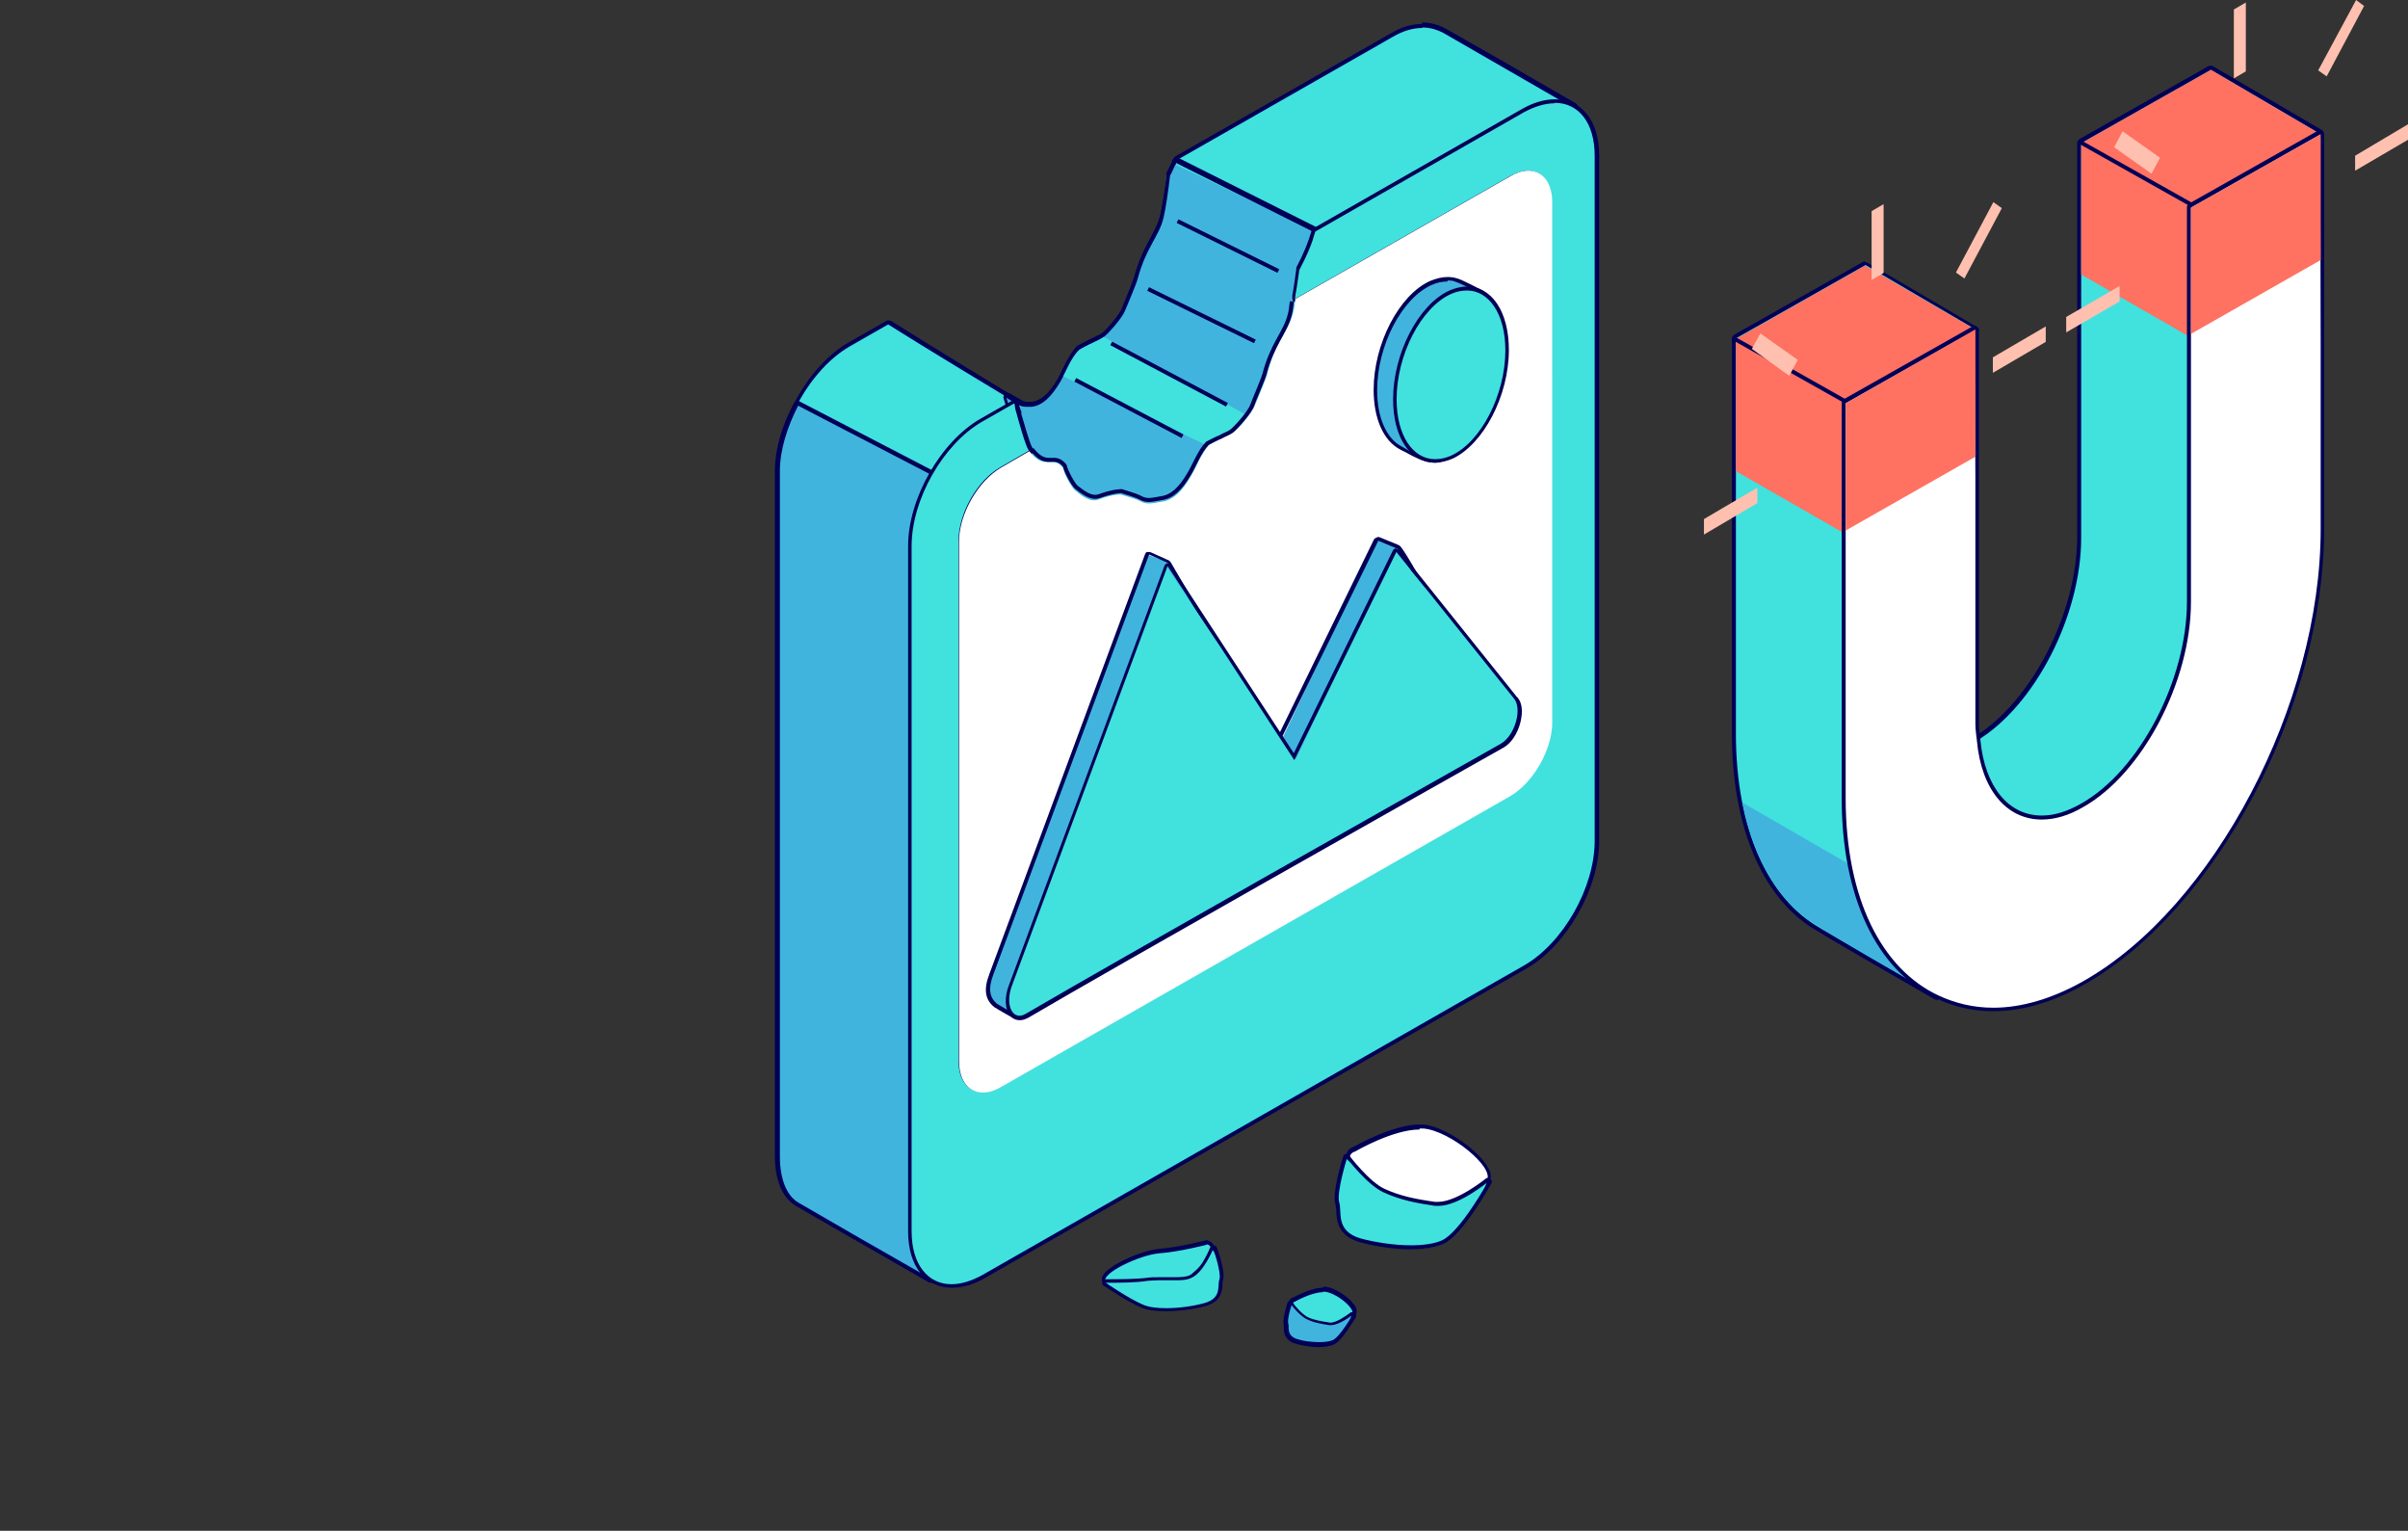<?xml version="1.0" encoding="UTF-8"?> <svg xmlns="http://www.w3.org/2000/svg" id="Calque_1" data-name="Calque 1" viewBox="0 0 48.26 30.67"><rect x="0" y="0" width="48.26" height="30.67" fill="#333333" stroke="none"/><defs><style> .cls-1 { fill: none; } .cls-1, .cls-2 { stroke: #000056; stroke-linejoin: round; stroke-width: .08px; } .cls-3 { fill: #fff; } .cls-4 { fill: #ff7161; } .cls-5 { fill: #41e1de; } .cls-2 { fill: #41b4cd; } .cls-6 { fill: #000056; } .cls-7 { fill: #ffc0af; } .cls-8 { fill: #41b4de; } </style></defs><g><g><path class="cls-5" d="M18.66,25.66c-1.05-.59-1.85-1.06-2.62-1.5-.32-.18-.46-.53-.46-1v-13.73c0-.94.64-2.07,1.43-2.52l.77-.44c.67.4,2.48,1.5,2.55,1.54.12.07.16.1.24.1.29-.04.46-.18.64-.49.04-.06.07-.13.1-.2.08-.16.16-.33.28-.45,0,0,.03-.02.2-.1l.16-.08s.09-.04.13-.07c.07-.04.36-.36.42-.52l.07-.18c.07-.16.15-.37.17-.45.09-.36.22-.58.33-.78.08-.15.16-.29.2-.45.05-.21.08-.46.12-.76.06-.19.1-.27.13-.35l4.35-2.53c.22-.12.42-.19.61-.19.17,0,.33.05.5.14l2.56,1.47-2.2,13.22c0,.93-.64,2.06-1.43,2.51l-9.21,7.8s-.02,0-.02,0c0,0-.01,0-.02,0Z"></path><path class="cls-6" d="M28.5.55c.17,0,.33.05.48.14.42.24,1.65.95,2.55,1.47l-2.22,13.18c0,.93-.63,2.04-1.41,2.49l-9.22,7.8c-1.07-.61-1.89-1.08-2.68-1.54-.25-.14-.38-.49-.38-.93v-13.73c0-.93.63-2.04,1.41-2.49l.77-.44c.63.4,2.45,1.5,2.52,1.54.11.07.16.1.26.1.03,0,.06,0,.11,0,.22-.03.39-.2.57-.5.11-.19.21-.48.38-.64.01-.01.23-.12.25-.13.08-.04.16-.07.23-.12.08-.05.37-.37.44-.54.04-.1.22-.52.25-.63.17-.64.43-.85.52-1.23.05-.22.09-.51.13-.84.06-.12.1-.21.14-.31l4.31-2.46c.22-.13.42-.18.6-.18M28.5.48c-.2,0-.41.06-.63.19l-4.31,2.46s-.02.02-.03.03l-.03.06c-.03.08-.07.15-.12.25,0,0,0,.02,0,.03v.08c-.05.3-.08.55-.13.75-.04.16-.11.29-.19.44-.11.2-.23.43-.33.79-.02.07-.1.27-.16.42-.04.09-.07.17-.08.2-.06.15-.34.46-.4.5-.04.03-.09.05-.13.07-.03.02-.07.03-.1.05-.01,0-.05.02-.08.04-.16.08-.17.09-.19.1-.12.12-.21.3-.29.46-.03.07-.07.14-.1.2-.17.29-.33.43-.51.46-.04,0-.07,0-.1,0-.07,0-.1-.02-.18-.07l-.04-.02c-.06-.03-1.88-1.14-2.51-1.54-.01,0-.03-.01-.04-.01-.01,0-.03,0-.04,0l-.77.44c-.8.46-1.45,1.6-1.45,2.55v13.73c0,.49.15.84.42,1l.29.17c.7.41,1.45.83,2.39,1.37.01,0,.02,0,.04,0,.02,0,.03,0,.05-.02l9.22-7.8c.79-.45,1.44-1.59,1.44-2.54l2.21-13.17s0-.06-.04-.08l-1.42-.82-1.14-.65c-.17-.1-.34-.15-.52-.15h0Z"></path></g><g><path class="cls-8" d="M21.54,10.89c-.27-.05-1.07-1.81-1.4-2.92l.18.03c.14.08.17.1.25.1.29-.04.46-.18.64-.49.04-.06.07-.13.1-.2.08-.16.16-.33.28-.45,0,0,.03-.02.2-.1l.16-.08s.09-.04.13-.07c.07-.04.36-.36.42-.52l.07-.18c.07-.16.15-.37.17-.45.09-.36.22-.58.33-.78.08-.15.16-.29.2-.45.05-.21.08-.46.12-.76.06-.17.08-.24.11-.3l3.2,1.52c.03.21.12,4.5-.84,5.16-.92.63-3.68.95-4.22.95,0,0-.08,0-.11,0Z"></path><path class="cls-6" d="M23.56,3.26l3.13,1.57s.11,4.44-.85,5.09c-.89.61-3.59.94-4.2.94-.04,0-.08,0-.1,0-.23-.04-1.03-1.71-1.37-2.89.07.04.13.08.14.08.11.07.16.1.26.1.03,0,.06,0,.11,0,.22-.03.39-.2.57-.5.11-.19.21-.48.38-.64.01-.01.23-.12.25-.13.08-.04.16-.07.23-.12.08-.05.37-.37.44-.54.04-.1.22-.52.25-.63.17-.64.43-.85.52-1.23.05-.22.09-.51.13-.84.05-.09.08-.17.12-.25M23.56,3.18s-.02,0-.03,0c-.02,0-.03.02-.04.04v.03c-.04.07-.07.13-.11.21,0,0,0,.02,0,.03v.08c-.05.3-.08.55-.13.75-.04.16-.11.29-.19.44-.11.2-.23.43-.33.79-.02.07-.1.27-.16.42-.04.09-.07.17-.08.2-.06.15-.34.46-.4.5-.04.03-.09.05-.13.07-.03.02-.07.03-.1.05-.01,0-.04.02-.08.04-.16.08-.17.09-.19.1-.12.12-.21.3-.29.46-.03.07-.07.14-.1.2-.17.29-.33.43-.51.46-.04,0-.07,0-.1,0-.07,0-.1-.02-.18-.07l-.04-.02-.14-.08s-.03-.01-.04-.01c-.02,0-.03,0-.05.02-.02.02-.03.05-.03.08.31,1.07,1.12,2.89,1.43,2.94.02,0,.06,0,.11,0,.55,0,3.32-.32,4.25-.95.97-.67.88-4.98.88-5.16,0-.03-.02-.05-.04-.07l-3.13-1.57s-.02,0-.03,0h0Z"></path></g><path class="cls-5" d="M22.11,6.76c-.08.05-.16.08-.23.12-.02,0-.24.12-.25.13-.14.14-.23.35-.32.53l3.47,1.67.65-.65-3.31-1.81s-.01,0-.01.01Z"></path><g><path class="cls-8" d="M18.66,25.66c-1.05-.59-1.85-1.06-2.62-1.5-.32-.18-.46-.53-.46-1v-13.73c0-.41.13-.87.37-1.33l3.98,2.03-.1,14.57-1.12.96s-.02,0-.02,0c0,0-.01,0-.02,0Z"></path><path class="cls-6" d="M15.98,8.12l3.93,2.04-.12,14.54-1.1.94c-1.07-.61-1.89-1.08-2.68-1.54-.25-.14-.38-.49-.38-.93v-13.73c0-.43.15-.89.37-1.32M15.98,8.04s-.05.01-.07.04c-.25.47-.38.94-.38,1.35v13.73c0,.49.15.84.42,1l.31.18c.7.4,1.44.83,2.37,1.36.01,0,.02,0,.04,0,.02,0,.03,0,.05-.02l1.1-.94s.03-.04.03-.06l.12-14.54s-.02-.05-.04-.07l-3.93-2.04s-.02,0-.03,0h0Z"></path></g><g><path class="cls-5" d="M19.07,25.77c-.51,0-.84-.43-.84-1.09v-13.73c0-.94.64-2.07,1.43-2.52,0,0,.65-.37.65-.37.01,0,.03.03.04.04.01,0,.03.05.03.06l.02.11c.05.2.18.66.25.75l-.58.39c-.45.26-.82.91-.82,1.45v10.41c0,.18.04.34.12.44.08.1.19.15.32.15.11,0,.22-.04.35-.1l10.21-5.83c.45-.26.82-.91.82-1.45V4.05c0-.37-.17-.59-.44-.59-.11,0-.22.04-.35.1l-4.31,2.46c-.02-.24,0-.4.04-.62.15-.3.25-.53.32-.77l4.2-2.41c.22-.13.43-.19.63-.19.51,0,.84.43.84,1.09v13.73c0,.94-.64,2.07-1.43,2.52l-10.87,6.21c-.22.13-.43.19-.63.19h0Z"></path><path class="cls-6" d="M31.16,2.06c.47,0,.8.39.8,1.06v13.73c0,.93-.63,2.04-1.41,2.49l-10.87,6.21c-.22.12-.43.18-.61.18-.47,0-.8-.39-.8-1.06v-13.73c0-.93.63-2.04,1.41-2.49l.65-.37c.01.06.02.14.04.19.05.18.18.66.25.76,0,0,0,0,0,0l-.57.33c-.47.27-.84.93-.84,1.48v10.41c0,.4.2.63.48.63.11,0,.23-.04.36-.11l10.21-5.83c.46-.27.84-.93.84-1.48V4.05c0-.4-.2-.63-.48-.63-.11,0-.23.04-.36.11l-4.31,2.46c.03-.18.06-.35.09-.58.17-.32.26-.55.32-.77l4.18-2.39c.22-.12.43-.18.61-.18M31.16,1.99c-.2,0-.42.06-.65.19l-4.18,2.39s-.03.03-.04.04c-.07.24-.16.47-.31.75,0,0,0,.02,0,.03-.03.21-.05.37-.08.53v.05s0,.06.02.07c.01,0,.03.01.04.01.01,0,.03,0,.04,0l4.31-2.46c.12-.07.23-.1.33-.1.25,0,.4.21.4.56v10.41c0,.53-.36,1.17-.8,1.42l-10.21,5.83c-.12.07-.23.1-.33.1-.25,0-.4-.21-.4-.55v-10.41c0-.53.36-1.16.8-1.42l.57-.33s.03-.03.04-.05c0-.02,0-.04-.01-.06,0,0-.01-.01-.01-.02-.05-.07-.17-.51-.22-.67v-.05s-.03-.07-.04-.11v-.07s-.03-.04-.06-.05c0,0-.02,0-.03,0-.01,0-.03,0-.04,0l-.65.37c-.8.46-1.45,1.6-1.45,2.55v13.73c0,.69.34,1.13.88,1.13.2,0,.42-.06.65-.19l10.87-6.21c.8-.46,1.45-1.6,1.45-2.55V3.12c0-.69-.34-1.13-.88-1.13h0Z"></path></g><path class="cls-3" d="M25.4,7.49c-.03.11-.21.53-.25.63-.06.17-.36.49-.43.54-.08.05-.16.08-.23.12-.02,0-.24.12-.25.13-.17.17-.26.45-.38.64-.17.3-.35.47-.57.5-.19.03-.3.07-.44-.01-.07-.04-.28-.1-.38-.13,0,0-.14-.02-.46.1-.17.06-.35-.09-.47-.19-.06-.05-.22-.33-.23-.44-.22-.28-.36.07-.68-.34l-.57.33c-.46.27-.84.93-.84,1.48v10.41c0,.55.38.79.84.52l10.21-5.83c.46-.27.84-.93.84-1.48V4.05c0-.55-.38-.79-.84-.52l-4.31,2.46c-.01.08-.02.19-.04.26-.09.38-.36.6-.52,1.23Z"></path><path class="cls-1" d="M25.89,6.04c-.01.08-.02.19-.04.26-.09.37-.35.58-.51,1.2-.03.11-.21.52-.24.61-.06.17-.35.48-.42.53-.07.05-.15.07-.23.12-.02,0-.23.11-.25.12-.16.16-.26.44-.37.62-.17.29-.34.45-.55.48-.18.03-.29.07-.43-.01-.07-.04-.28-.1-.37-.13,0,0-.14-.01-.45.1-.17.06-.34-.09-.46-.18-.06-.05-.21-.32-.23-.43-.22-.27-.35.07-.66-.33"></path><line class="cls-2" x1="23.6" y1="4.43" x2="25.62" y2="5.43"></line><line class="cls-2" x1="22.27" y1="6.88" x2="24.59" y2="8.11"></line><line class="cls-2" x1="23.01" y1="5.79" x2="25.15" y2="6.84"></line><line class="cls-2" x1="21.55" y1="7.61" x2="23.7" y2="8.74"></line><g><path class="cls-8" d="M28.75,9.24c-.19,0-.42-.13-.58-.21-.41-.21-.6-.65-.6-1.21,0-.91.5-1.87,1.11-2.15.11-.05.23-.08.33-.08.06,0,.12,0,.18.03.08.03.48.22.55.27.17.14.14.29.11.51-.02.12-.04.25-.04.42,0,.95-.33,2.11-.93,2.39-.04.02-.08.03-.13.03Z"></path><path class="cls-6" d="M29.01,5.62c.06,0,.12,0,.17.03.08.02.47.21.54.27.23.19.06.41.06.91,0,.89-.31,2.08-.91,2.36-.04.02-.08.02-.12.02-.22,0-.51-.18-.65-.26-.3-.15-.5-.56-.5-1.13,0-.89.49-1.84,1.09-2.11.11-.05.22-.07.32-.07M29.01,5.55h0c-.11,0-.23.03-.35.08-.62.28-1.13,1.26-1.13,2.18,0,.58.2,1.03.54,1.2.02.01.05.03.08.04.16.09.4.22.6.22.05,0,.1,0,.15-.03.62-.28.95-1.46.95-2.42,0-.17.02-.3.04-.42.03-.22.06-.4-.12-.54-.08-.06-.48-.26-.56-.28-.06-.02-.13-.03-.19-.03h0Z"></path></g><g><path class="cls-5" d="M28.76,9.24c-.48,0-.8-.5-.8-1.23,0-.91.5-1.87,1.11-2.15.11-.05.23-.08.33-.08.48,0,.8.5.8,1.23,0,.9-.5,1.87-1.11,2.15-.11.05-.23.08-.33.08Z"></path><path class="cls-6" d="M29.4,5.82c.44,0,.77.47.77,1.2,0,.89-.49,1.84-1.09,2.11-.11.05-.22.07-.32.07-.44,0-.77-.47-.77-1.2,0-.89.49-1.84,1.09-2.11.11-.05.22-.07.32-.07M29.4,5.74h0c-.11,0-.23.03-.35.08-.62.28-1.13,1.26-1.13,2.18,0,.76.34,1.27.84,1.27.11,0,.23-.03.35-.08.62-.29,1.13-1.26,1.13-2.18,0-.76-.34-1.27-.84-1.27h0Z"></path></g><g><path class="cls-8" d="M20.33,20.37s-.3-.17-.37-.22c-.17-.15-.2-.33-.09-.63l3.12-8.41.43.15,2.18,3.74,1.98-4.18.43.14c.15.15,1.83,3.18,1.76,3.67-1.25.75-3.67,2.24-5.8,3.55-1.48.9-2.83,1.74-3.61,2.19,0,0-.01,0-.02,0s-.01,0-.02,0Z"></path><path class="cls-6" d="M27.61,10.83l.39.16c.19.2,2,3.52,1.71,3.68-2.02,1.14-7.46,4.54-9.36,5.66-.11-.07-.24-.14-.37-.22-.15-.13-.18-.3-.07-.59l3.12-8.41.38.17,2.17,3.72,2.05-4.18M27.61,10.76s-.05.02-.07.04l-1.98,4.06-2.1-3.6s-.02-.02-.03-.03l-.38-.17s-.02,0-.03,0c0,0-.02,0-.03,0-.02,0-.03.02-.04.04l-3.12,8.41c-.12.31-.09.52.1.67.08.05.15.09.22.13.05.03.11.06.16.09.01,0,.03.01.04.01s.03,0,.04-.01c.78-.46,2.16-1.3,3.62-2.2,2.13-1.31,4.55-2.79,5.74-3.46.03-.01.06-.04.07-.11.07-.49-1.56-3.49-1.76-3.69,0,0-.02-.01-.03-.02l-.39-.16s-.02,0-.03,0h0Z"></path></g><g><path class="cls-5" d="M20.42,20.39c-.07,0-.13-.03-.18-.1-.09-.12-.09-.34,0-.56l3.12-8.41,2.61,3.89,1.98-4.18,2.41,2.92c.08.08.11.23.08.4-.03.21-.15.47-.35.58-2.24,1.26-7.66,4.32-9.52,5.41-.05.03-.1.05-.15.05Z"></path><path class="cls-6" d="M27.98,11.05l2.35,2.93c.19.2.04.75-.25.92-2.02,1.14-7.62,4.3-9.52,5.41-.05.03-.09.04-.13.04-.18,0-.27-.28-.15-.6l3.12-8.41,2.54,3.89,2.05-4.18M27.98,10.98h0s-.05.02-.06.04l-1.99,4.07-2.47-3.78s-.04-.03-.06-.03h0s-.05.02-.06.05l-3.12,8.41c-.09.23-.08.46.01.59.05.07.12.11.21.11.06,0,.11-.02.17-.05,1.91-1.12,7.64-4.35,9.52-5.41.21-.12.33-.39.36-.6.03-.18,0-.34-.1-.43l-2.34-2.92s-.04-.03-.06-.03h0Z"></path></g><g><g><path class="cls-3" d="M28.58,24.56s-.07,0-.11,0c-.45-.08-1.44-.94-1.46-1.35,0-.09.04-.16.14-.19.02-.01.76-.44,1.3-.44.52.04,1.2.54,1.36.86.05.09.05.17.02.22-.14.23-.72.91-1.25.91Z"></path><path class="cls-6" d="M28.45,22.61s.05,0,.08,0c.54.05,1.42.78,1.27,1.03-.14.23-.7.89-1.22.89-.03,0-.07,0-.1,0-.54-.1-1.81-1.32-1.32-1.46,0,0,.75-.44,1.29-.44M28.45,22.53c-.55,0-1.3.44-1.33.45-.09.03-.15.11-.15.22.02.42,1.04,1.3,1.49,1.38.04,0,.08.01.11.01.55,0,1.13-.68,1.28-.92.04-.07.04-.16-.02-.26-.17-.34-.85-.84-1.31-.88-.03,0-.06,0-.08,0h0Z"></path></g><g><path class="cls-5" d="M28.27,25c-.34,0-.73-.05-1.03-.14-.4-.12-.42-.39-.43-.58,0-.06,0-.12-.02-.16-.06-.2.13-.85.16-.92h0c.07,0,.47.52.79.67.32.14.6.21,1.02.27h0c.45,0,1.02-.46,1.03-.46.03.09-.52,1.07-.88,1.24-.15.07-.37.1-.64.1Z"></path><path class="cls-6" d="M26.99,23.2s.41.54.74.69c.33.15.63.21,1.03.27.02,0,.04,0,.07,0,.41,0,.99-.48.99-.48,0,0-.56,1.01-.92,1.17-.15.07-.38.1-.62.1-.34,0-.73-.06-1.02-.14-.5-.15-.36-.53-.42-.72-.06-.2.16-.9.16-.9M26.99,23.12s0,0-.01,0c-.03,0-.05.02-.06.05-.04.12-.22.74-.16.94.01.04.02.09.02.15.01.19.03.49.45.62.31.09.7.15,1.04.15.19,0,.47-.02.66-.11.38-.17.93-1.16.96-1.21.02-.03.01-.07-.02-.09-.01-.01-.03-.02-.05-.02s-.03,0-.05.02c0,0-.57.46-.95.46-.02,0-.04,0-.06,0-.42-.06-.7-.12-1.01-.26-.31-.14-.7-.66-.71-.67-.01-.02-.04-.03-.06-.03h0Z"></path></g></g><g><g><path class="cls-5" d="M23,25.96c-.37,0-.76-.12-.86-.27,0-.01,0-.1,0-.11.1-.2.76-.49,1.11-.52.39-.03.93-.17.94-.17.09.02.13.07.13.14-.01.28-.75.86-1.09.92-.07.01-.15.02-.22.02Z"></path><path class="cls-6" d="M24.19,24.93c.36.1-.58.92-.98.98-.07.01-.14.02-.22.02-.35,0-.74-.12-.83-.25-.11-.16.68-.54,1.08-.57.4-.03.94-.17.94-.17M24.19,24.85s-.01,0-.02,0c0,0-.54.14-.93.17-.36.03-1.03.33-1.14.54-.03.07-.01.12,0,.15.12.18.55.29.89.29.08,0,.16,0,.23-.02.35-.06,1.1-.66,1.12-.95,0-.09-.05-.15-.14-.18,0,0-.01,0-.02,0h0Z"></path></g><g><path class="cls-5" d="M23.37,26.25c-.14,0-.34-.01-.48-.07-.27-.11-.74-.43-.76-.44-.01,0,0-.03.01-.04s.05-.03.06-.03c.15,0,.55,0,.79-.04.07,0,.13-.01.2-.01h.35c.09,0,.21,0,.31-.04.23-.09.42-.57.42-.57.09.05.24.49.19.63,0,.03-.01.06-.01.1,0,.13-.02.32-.32.4-.22.06-.52.1-.76.1Z"></path><path class="cls-6" d="M24.32,25.03s.16.47.12.6c-.05.13.06.38-.31.48-.22.06-.5.1-.76.1-.18,0-.35-.02-.46-.07-.27-.11-.75-.44-.75-.44,0,0,.03,0,.08,0,.17,0,.54,0,.77-.04.07,0,.13-.01.2-.01.12,0,.23,0,.34,0,.12,0,.23,0,.33-.05.24-.1.44-.59.44-.59M24.32,24.95s-.06.02-.07.05c-.05.13-.22.48-.4.55-.07.03-.17.04-.3.04-.05,0-.11,0-.16,0-.06,0-.12,0-.18,0-.08,0-.15,0-.21.01-.23.03-.61.03-.76.03h-.08s-.06.02-.07.05c0,.03,0,.07.03.08.02.01.49.33.76.44.14.06.34.07.49.07.26,0,.55-.04.78-.1.33-.09.34-.3.35-.43,0-.04,0-.07.01-.09.05-.15-.08-.54-.12-.65-.01-.03-.04-.05-.07-.05h0Z"></path></g></g><g><g><path class="cls-5" d="M26.51,26.75c-.21-.04-.64-.42-.65-.61,0-.02.06-.1.07-.1,0,0,.33-.19.57-.19.24.02.54.24.61.39,0,.01.01.11,0,.12-.07.11-.32.41-.56.41,0,0-.05,0-.05,0Z"></path><path class="cls-6" d="M26.51,25.88s.02,0,.04,0c.23.02.62.34.55.45-.06.1-.31.39-.53.39-.01,0-.03,0-.04,0-.23-.04-.79-.58-.58-.64,0,0,.33-.19.56-.19M26.51,25.8c-.25,0-.59.2-.6.2-.05.01-.09.07-.08.13.01.21.46.6.68.64.02,0,.04,0,.06,0,.26,0,.53-.31.6-.43.02-.03.03-.08,0-.15-.08-.16-.39-.39-.61-.41-.01,0-.03,0-.04,0h0Z"></path></g><g><path class="cls-8" d="M26.43,26.94c-.15,0-.32-.02-.45-.06-.19-.06-.2-.19-.2-.27-.04-.16.04-.43.06-.48,0,0,0,0,0,0,.07,0,.24.22.37.28.13.06.25.09.44.11h0c.19,0,.43-.2.43-.2.03.09-.2.5-.36.58-.08.04-.2.05-.29.05Z"></path><path class="cls-6" d="M25.87,26.13s.18.24.32.3c.14.07.27.09.45.12,0,0,.02,0,.03,0,.18,0,.44-.21.44-.21,0,0-.25.44-.4.51-.07.03-.17.04-.27.04-.15,0-.32-.02-.44-.06-.22-.07-.16-.23-.18-.31-.03-.09.07-.39.07-.39M25.87,26.06s0,0-.01,0c-.03,0-.05.03-.06.05-.03.1-.1.34-.07.44,0,.01,0,.03,0,.06,0,.08.01.24.23.31.14.04.31.07.46.07.13,0,.23-.02.31-.05.17-.08.39-.47.44-.54.02-.03.01-.07-.02-.09-.01-.01-.03-.02-.05-.02s-.03,0-.05.02c-.07.05-.26.19-.39.19-.19-.03-.32-.05-.45-.11-.1-.05-.25-.21-.29-.28-.01-.02-.04-.03-.06-.03h0Z"></path></g></g></g><g><g><path class="cls-5" d="M40.92,16.46c-.73,0-1.24-.62-1.34-1.62,1.18-.74,2.09-2.52,2.09-4.07V2.87l2.62-1.5,2.24,1.29-2.6,1.54.02,7.87c0,1.61-.98,3.47-2.18,4.15-.29.17-.58.25-.85.25h0Z"></path><path class="cls-6" d="M44.31,1.4l2.2,1.29h0s-2.6,1.47-2.6,1.47v7.9c0,1.59-.97,3.44-2.16,4.11-.29.17-.58.25-.83.25-.7,0-1.21-.59-1.3-1.58,1.16-.7,2.09-2.5,2.09-4.07V2.87l2.6-1.47M44.31,1.32s-.03,0-.04,0l-2.6,1.47s-.04.04-.04.06v7.91c0,1.52-.92,3.31-2.06,4-.02.01-.04.04-.04.07.1,1.02.63,1.65,1.38,1.65.28,0,.57-.09.87-.25,1.21-.69,2.2-2.56,2.2-4.18v-7.86l2.56-1.45s.03-.02.03-.04c.01-.03,0-.07-.03-.09l-2.2-1.29s-.02-.01-.04-.01h0Z"></path></g><g><path class="cls-5" d="M38.8,19.98c-.92-.53-1.48-.85-1.98-1.15l-.34-.2c-1.09-.61-1.72-2.05-1.72-3.94v-7.91l2.62-1.5,2.23,1.29-2.6,1.54.02,7.87c0,1.94.67,3.36,1.83,3.92-.01,0-.05.08-.06.08,0,0,0,0,0,0Z"></path><path class="cls-6" d="M37.39,5.31l2.2,1.29-2.6,1.47v7.91c0,2.04.73,3.42,1.85,3.95,0,0-.02.01-.03.02-1.13-.65-1.71-.99-2.32-1.35-1.04-.58-1.7-1.96-1.7-3.91v-7.91l2.6-1.47M37.39,5.24s-.03,0-.04,0l-2.6,1.47s-.04.04-.04.07v7.91c0,1.91.63,3.36,1.74,3.98l.25.15c.54.32,1.1.64,2.07,1.2.01,0,.02.01.04.01.01,0,.02,0,.03,0,.01,0,.02-.01.04-.02.02-.01.03-.04.03-.07s-.02-.05-.04-.06c-1.15-.55-1.81-1.96-1.81-3.89v-7.86l2.56-1.45s.04-.04.04-.06c0-.03-.01-.05-.04-.07l-2.2-1.29s-.02-.01-.04-.01h0Z"></path></g><polygon class="cls-4" points="37.18 10.81 39.5 6.55 37.38 5.32 34.79 6.79 34.79 9.44 37.18 10.81"></polygon><polygon class="cls-4" points="44.31 1.4 41.71 2.87 41.71 5.5 44.06 6.85 46.1 3.91 46.51 2.69 44.31 1.4"></polygon><line class="cls-1" x1="34.73" y1="6.77" x2="37.85" y2="8.53"></line><line class="cls-1" x1="41.66" y1="2.83" x2="44.77" y2="4.58"></line><path class="cls-8" d="M36.49,18.6c.61.36,1.19.7,2.32,1.35,0,0,.02-.01.03-.02-.84-.4-1.46-1.29-1.72-2.58l-2.2-1.27c.24,1.21.8,2.08,1.57,2.51Z"></path><g><path class="cls-3" d="M39.95,20.22c-.4,0-.78-.08-1.13-.25-1.19-.57-1.87-2.02-1.87-3.99v-7.91l2.62-1.5.06,7.94c0,.08,0,.16.02.24.1,1.04.59,1.64,1.27,1.64.26,0,.53-.08.81-.24,1.18-.67,2.14-2.5,2.14-4.08v-7.91l2.62-1.5.06,7.94c0,3.52-2.14,7.6-4.78,9.09-.62.35-1.24.53-1.82.53Z"></path><path class="cls-6" d="M46.51,2.69v7.91c0,3.51-2.14,7.58-4.76,9.06-.64.36-1.25.53-1.8.53-.4,0-.77-.09-1.11-.25-1.12-.53-1.85-1.92-1.85-3.95v-7.91l2.6-1.47h0v7.9c0,.12.02.22.03.33.09.99.6,1.58,1.3,1.58.26,0,.54-.08.83-.25,1.19-.67,2.16-2.52,2.16-4.11v-7.9l2.6-1.47h0M46.51,2.61s-.03,0-.04,0h0s-2.6,1.47-2.6,1.47c-.02.01-.04.04-.04.07v7.9c0,1.57-.95,3.39-2.12,4.05-.28.16-.54.24-.79.24-.67,0-1.14-.58-1.23-1.51v-.08c-.02-.08-.03-.16-.03-.24v-7.9s-.03-.08-.07-.08c-.01,0-.03,0-.04,0l-2.6,1.47s-.04.04-.04.07v7.91c0,1.98.69,3.45,1.89,4.02.35.17.74.26,1.14.26.59,0,1.21-.18,1.84-.54,2.65-1.5,4.8-5.59,4.8-9.13V2.69s-.01-.05-.04-.06c-.01,0-.02,0-.04,0h0Z"></path></g><g><polygon class="cls-4" points="43.91 6.69 46.51 5.21 46.51 2.69 43.91 4.16 43.91 6.69"></polygon><polygon class="cls-4" points="36.99 10.63 39.59 9.15 39.59 6.6 36.99 8.08 36.99 10.63"></polygon></g><g><polygon class="cls-7" points="47.2 3.12 48.26 2.49 48.26 2.8 47.2 3.42 47.2 3.12"></polygon><polygon class="cls-7" points="46.46 1.41 47.22 0 47.38 .12 46.63 1.53 46.46 1.41"></polygon><polygon class="cls-7" points="44.77 1.57 44.77 .19 45.01 .05 45.01 1.43 44.77 1.57"></polygon><polygon class="cls-7" points="43.12 3.48 42.37 2.95 42.54 2.63 43.29 3.16 43.12 3.48"></polygon><polygon class="cls-7" points="42.48 6.04 41.41 6.66 41.41 6.35 42.48 5.73 42.48 6.04"></polygon></g><g><polygon class="cls-7" points="39.94 7.16 41 6.54 41 6.85 39.94 7.47 39.94 7.16"></polygon><polygon class="cls-7" points="39.2 5.46 39.95 4.05 40.12 4.17 39.37 5.58 39.2 5.46"></polygon><polygon class="cls-7" points="37.51 5.61 37.51 4.23 37.75 4.09 37.75 5.47 37.51 5.61"></polygon><polygon class="cls-7" points="35.86 7.53 35.11 6.99 35.28 6.68 36.03 7.21 35.86 7.53"></polygon><polygon class="cls-7" points="35.22 10.08 34.15 10.71 34.15 10.4 35.22 9.77 35.22 10.08"></polygon></g></g></svg> 